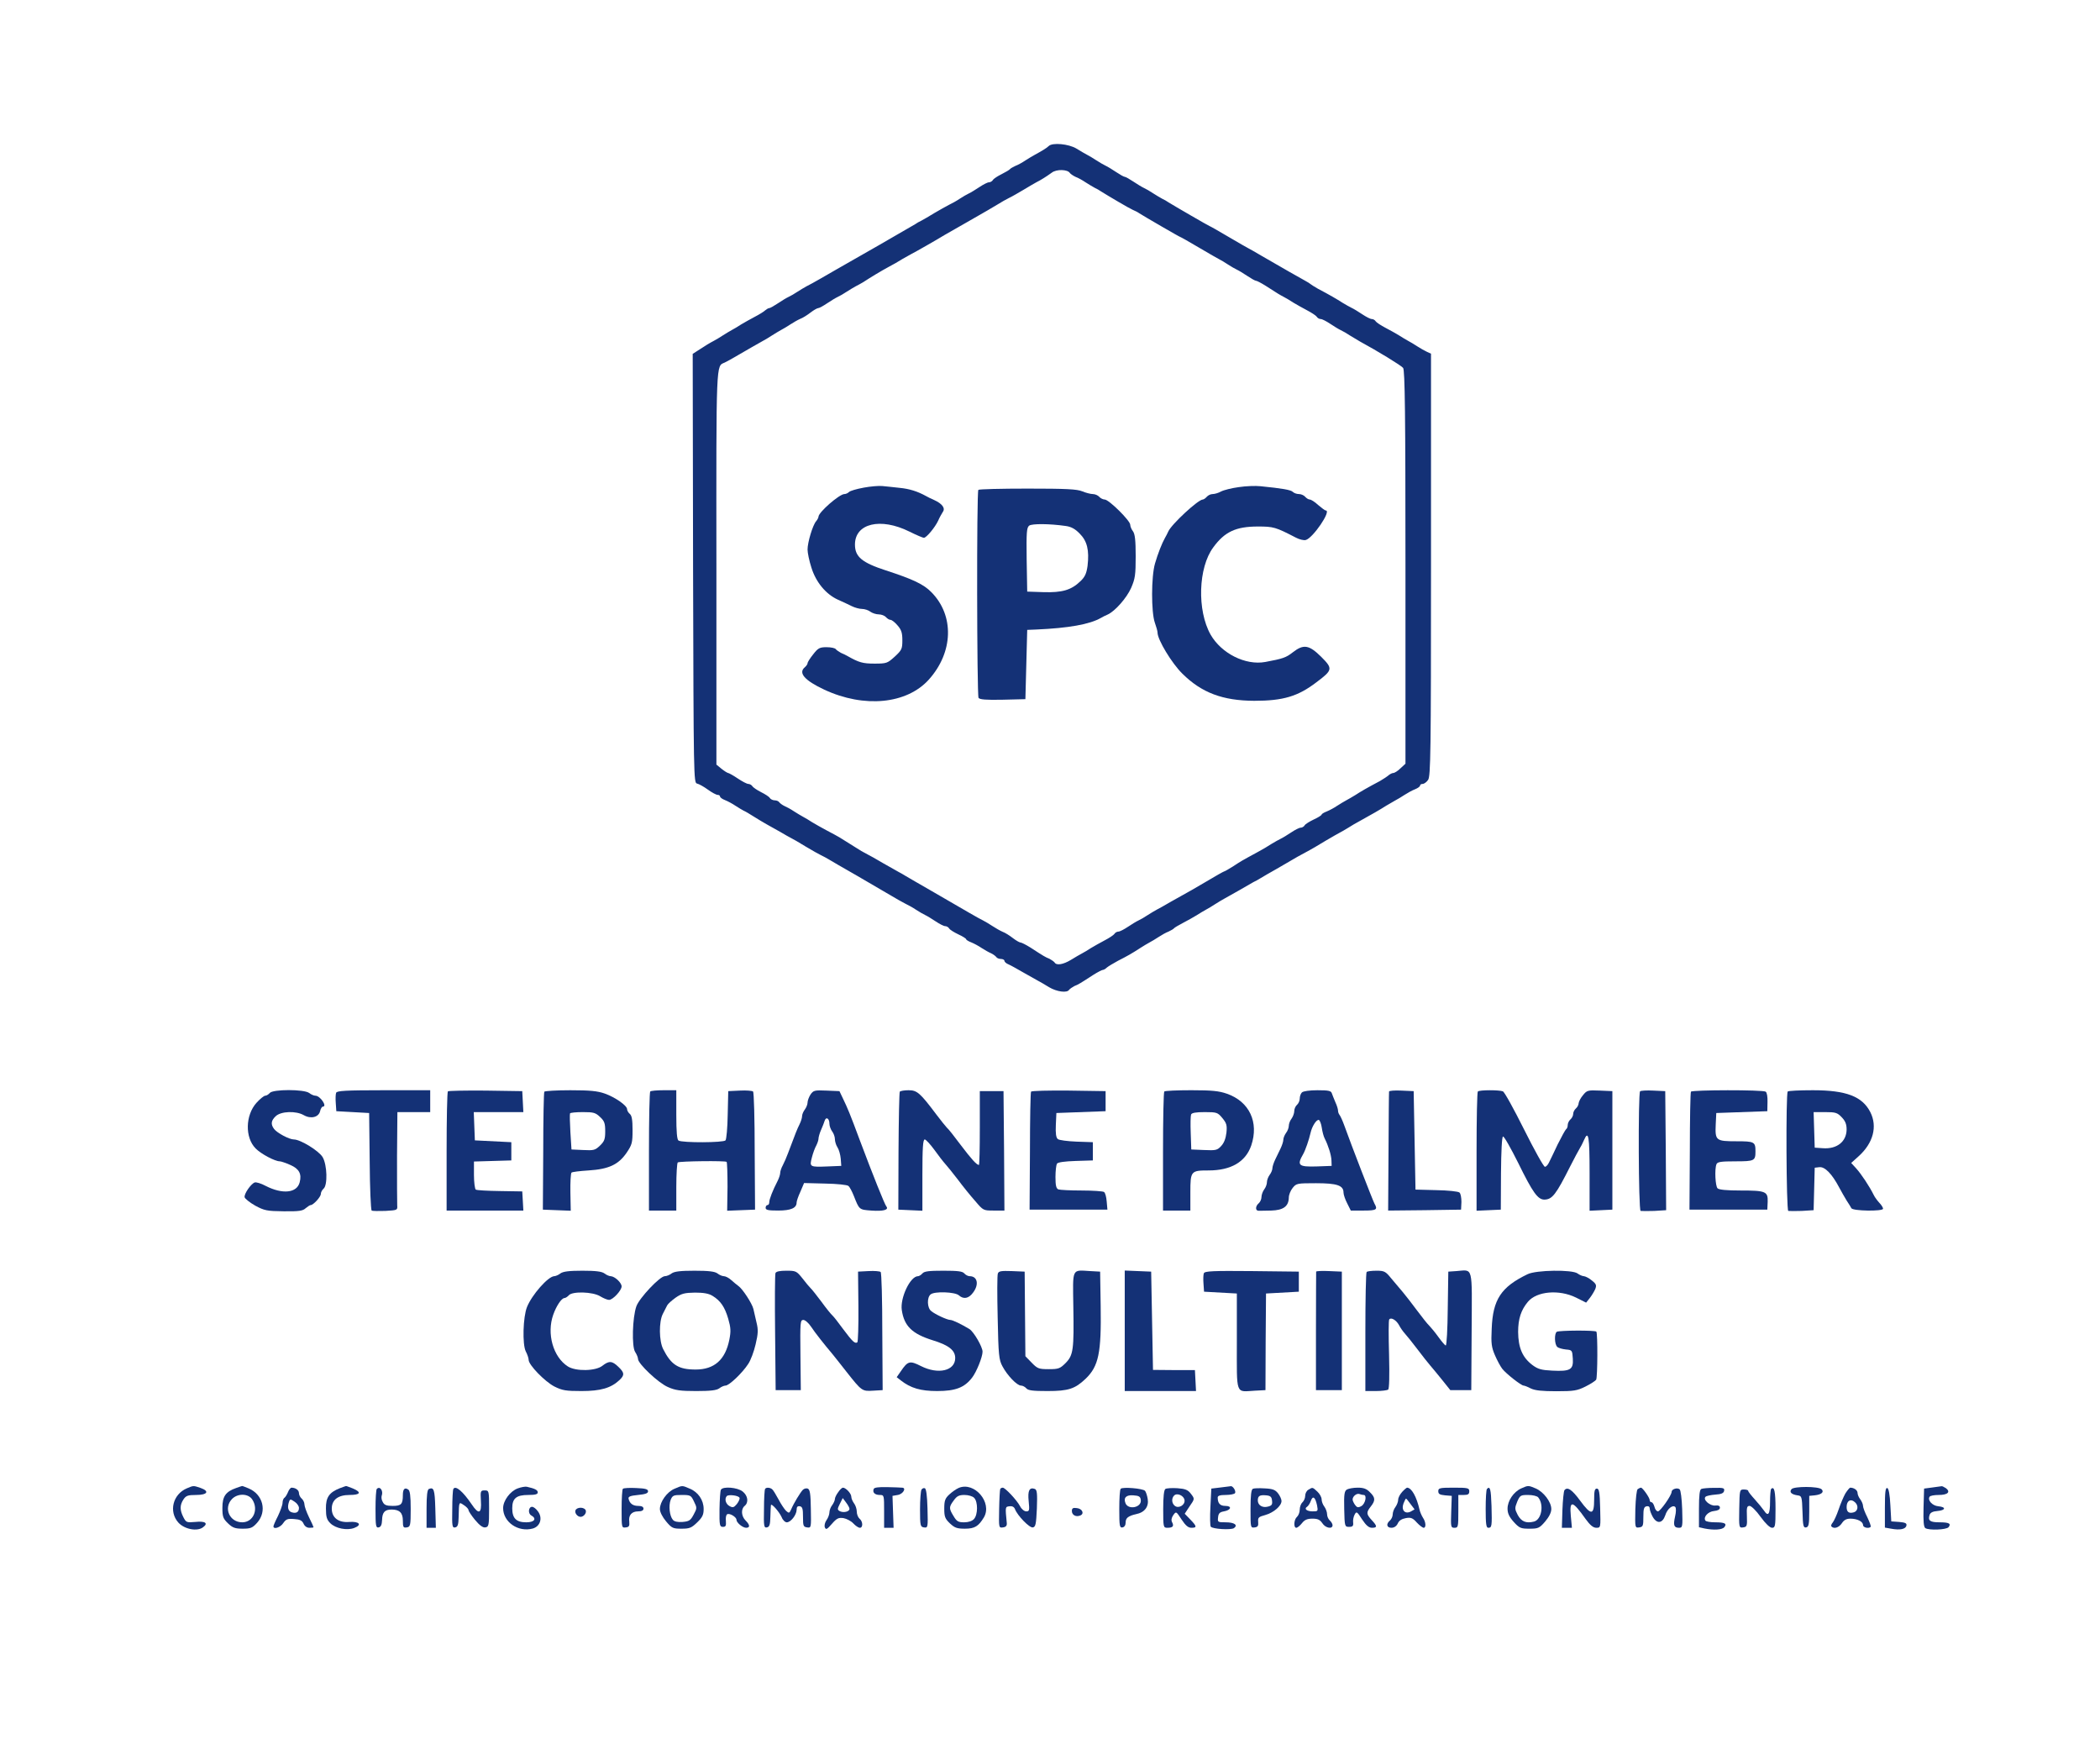 <?xml version="1.0" standalone="no"?>
<!DOCTYPE svg PUBLIC "-//W3C//DTD SVG 20010904//EN"
 "http://www.w3.org/TR/2001/REC-SVG-20010904/DTD/svg10.dtd">
<svg version="1.0" xmlns="http://www.w3.org/2000/svg"
 width="1152pt" height="954pt" viewBox="0 0 1152 954"
 preserveAspectRatio="xMidYMid meet">
<g transform="translate(0,954) scale(0.1,-0.1)"
fill="#143176" stroke="none">
<path d="M5753 8739 c-11 -11 -36 -26 -78 -49 -11 -6 -33 -19 -50 -30 -16 -11
-41 -25 -55 -30 -13 -6 -27 -14 -30 -18 -3 -4 -23 -16 -45 -27 -22 -11 -44
-25 -48 -32 -4 -7 -14 -13 -22 -13 -8 0 -31 -12 -52 -26 -21 -14 -47 -30 -58
-35 -11 -5 -33 -18 -50 -29 -16 -11 -43 -26 -60 -34 -16 -8 -52 -29 -80 -45
-27 -17 -59 -35 -70 -41 -11 -5 -27 -14 -35 -20 -14 -9 -374 -216 -430 -247
-14 -8 -52 -30 -85 -49 -33 -19 -69 -39 -80 -44 -11 -6 -33 -19 -50 -30 -16
-11 -39 -24 -50 -29 -11 -5 -37 -21 -58 -35 -21 -14 -42 -26 -47 -26 -5 0 -15
-6 -22 -12 -7 -7 -33 -23 -58 -36 -25 -13 -58 -32 -75 -42 -16 -11 -39 -24
-50 -30 -11 -6 -33 -19 -50 -30 -16 -11 -39 -24 -50 -30 -21 -11 -43 -24 -87
-53 l-28 -18 2 -1177 c3 -1147 3 -1177 22 -1180 10 -2 37 -17 59 -33 22 -16
46 -29 54 -29 7 0 13 -4 13 -9 0 -5 12 -14 28 -20 15 -6 41 -20 57 -31 17 -11
37 -23 45 -27 8 -3 33 -18 55 -32 22 -14 54 -33 70 -42 17 -9 50 -28 75 -42
25 -15 52 -30 60 -34 8 -4 44 -24 79 -46 35 -21 74 -43 85 -48 12 -6 30 -15
41 -22 11 -7 82 -48 159 -92 76 -44 159 -93 185 -108 25 -15 60 -35 76 -43 17
-8 44 -23 60 -34 17 -11 39 -24 50 -29 11 -5 37 -21 58 -35 21 -14 44 -26 52
-26 8 0 18 -6 22 -13 4 -7 27 -21 50 -32 24 -11 43 -23 43 -27 0 -3 12 -11 28
-17 15 -6 41 -20 57 -31 17 -11 40 -24 52 -29 11 -5 24 -15 28 -20 3 -6 15
-11 26 -11 10 0 19 -5 19 -10 0 -6 10 -15 23 -20 12 -5 49 -26 82 -45 33 -19
69 -39 80 -45 11 -6 38 -21 60 -35 42 -25 99 -33 110 -14 4 5 17 14 28 20 23
9 31 14 105 62 24 15 47 27 52 27 5 0 15 6 22 13 7 6 35 23 61 37 53 27 76 40
122 70 17 11 39 24 50 30 11 6 34 19 50 30 17 11 41 25 55 30 13 6 27 14 30
18 3 4 25 17 50 30 25 13 59 32 75 42 17 11 39 24 50 30 11 6 34 19 50 30 17
11 39 24 50 30 11 6 47 26 80 45 33 19 69 40 80 46 11 5 29 15 40 22 11 7 51
30 90 52 38 22 77 45 86 50 9 6 40 23 68 38 29 15 80 45 114 66 34 20 69 40
77 44 8 4 29 16 45 26 17 11 46 28 65 38 62 34 114 64 145 84 17 10 39 23 50
29 11 6 34 19 50 30 17 11 42 25 58 31 15 6 27 15 27 20 0 5 6 9 14 9 8 0 22
10 30 22 14 20 16 149 16 1180 l0 1158 -22 10 c-13 6 -36 19 -53 30 -16 11
-39 24 -50 30 -11 6 -33 19 -50 30 -16 10 -50 29 -75 42 -25 13 -49 29 -53 35
-4 7 -14 13 -22 13 -8 0 -31 12 -52 26 -21 14 -47 30 -58 35 -11 5 -33 18 -50
28 -31 20 -72 44 -135 77 -19 11 -37 22 -40 25 -3 3 -17 12 -32 20 -26 14
-126 71 -238 136 -30 18 -62 36 -70 40 -8 4 -59 33 -113 65 -54 32 -100 58
-102 58 -3 0 -198 113 -225 130 -8 6 -24 15 -35 20 -11 6 -33 19 -50 30 -16
11 -39 24 -50 29 -11 5 -37 21 -58 35 -21 14 -42 26 -47 26 -5 0 -26 12 -47
26 -21 14 -47 30 -58 35 -11 5 -33 18 -50 29 -16 11 -39 24 -50 30 -11 6 -38
21 -60 35 -43 26 -132 34 -152 14z m116 -148 c4 -5 18 -15 31 -21 14 -5 39
-19 55 -30 17 -11 39 -24 50 -30 11 -5 27 -14 35 -20 40 -25 155 -93 174 -101
12 -5 28 -13 36 -19 25 -16 221 -130 225 -130 2 0 48 -26 102 -58 54 -32 105
-61 113 -65 8 -4 29 -16 45 -27 17 -11 39 -24 50 -29 11 -5 37 -21 58 -35 21
-14 42 -26 47 -26 5 0 28 -12 52 -27 69 -45 82 -52 103 -63 11 -6 34 -19 50
-30 17 -10 50 -29 75 -42 25 -13 49 -29 53 -35 4 -7 14 -13 22 -13 8 0 31 -12
52 -26 21 -14 47 -30 58 -35 11 -5 34 -18 50 -29 17 -10 41 -25 55 -33 96 -52
227 -132 237 -145 10 -12 13 -258 13 -1093 l0 -1078 -27 -25 c-15 -15 -33 -26
-40 -26 -6 0 -18 -6 -25 -12 -8 -7 -29 -21 -48 -32 -70 -37 -106 -58 -135 -77
-16 -10 -39 -23 -50 -29 -11 -6 -33 -19 -50 -30 -16 -11 -42 -25 -57 -31 -16
-6 -28 -14 -28 -17 0 -4 -19 -16 -43 -27 -23 -11 -46 -25 -50 -32 -4 -7 -14
-13 -22 -13 -8 0 -31 -12 -52 -26 -21 -14 -47 -30 -58 -35 -11 -5 -33 -18 -50
-28 -16 -11 -52 -32 -80 -47 -83 -45 -88 -48 -132 -77 -24 -15 -45 -27 -48
-27 -2 0 -49 -26 -102 -58 -54 -32 -105 -61 -113 -65 -8 -4 -42 -23 -75 -42
-33 -19 -69 -40 -80 -45 -11 -6 -33 -19 -50 -30 -16 -11 -39 -24 -50 -29 -11
-5 -37 -21 -58 -35 -21 -14 -44 -26 -52 -26 -8 0 -18 -6 -22 -13 -4 -6 -28
-22 -53 -35 -25 -13 -58 -32 -75 -42 -16 -11 -39 -24 -50 -30 -11 -6 -38 -21
-60 -35 -43 -26 -80 -32 -90 -14 -4 5 -17 14 -28 20 -23 9 -31 14 -105 62 -24
15 -48 27 -53 27 -6 0 -25 11 -42 24 -18 14 -43 30 -57 35 -14 6 -38 20 -55
31 -16 11 -39 24 -50 30 -11 5 -45 24 -76 42 -31 18 -119 69 -195 113 -76 44
-148 85 -159 92 -11 7 -27 16 -35 20 -8 4 -46 26 -85 48 -38 23 -77 44 -85 48
-8 4 -24 13 -35 19 -20 13 -84 53 -120 75 -11 6 -42 24 -70 38 -27 14 -63 35
-80 45 -16 11 -39 24 -50 30 -11 6 -33 19 -50 30 -16 11 -40 24 -52 29 -11 5
-24 15 -28 20 -3 6 -15 11 -25 11 -10 0 -23 6 -27 13 -4 7 -26 21 -48 32 -22
11 -44 26 -48 33 -4 6 -14 12 -22 12 -8 0 -34 14 -58 30 -25 17 -49 30 -53 30
-5 1 -21 11 -36 23 l-28 23 0 1083 c-1 1145 -2 1101 45 1122 19 9 52 28 150
85 22 13 49 28 60 34 11 6 34 19 50 30 17 11 39 24 50 30 11 6 34 19 50 30 17
11 41 25 55 31 14 5 39 21 57 35 17 13 36 24 42 24 6 0 27 12 48 26 21 14 47
30 58 35 11 5 34 18 50 29 17 11 39 24 50 30 11 5 29 16 40 22 41 27 101 63
140 84 22 11 56 31 75 43 19 11 42 24 50 28 15 7 150 84 180 103 8 5 71 41
140 80 69 39 139 80 155 90 17 11 44 26 60 34 17 8 53 29 80 45 28 17 59 35
70 41 26 13 53 30 85 53 26 20 87 18 99 -2z"/>
<path d="M4737 6865 c-38 -7 -73 -17 -80 -24 -6 -6 -17 -11 -25 -11 -27 0
-141 -99 -142 -124 0 -5 -6 -17 -13 -25 -19 -22 -47 -116 -47 -155 0 -18 9
-62 21 -99 25 -81 80 -147 147 -177 26 -11 60 -28 75 -35 16 -8 41 -15 55 -15
15 0 36 -7 46 -15 11 -8 32 -15 47 -15 14 0 32 -7 39 -15 7 -8 18 -15 25 -15
7 0 25 -14 39 -31 21 -24 26 -41 26 -81 0 -47 -3 -54 -42 -90 -40 -36 -44 -38
-111 -38 -64 0 -85 6 -147 41 -8 5 -25 13 -37 18 -11 6 -24 15 -28 20 -3 6
-26 11 -50 11 -38 0 -47 -4 -74 -39 -17 -21 -31 -43 -31 -49 0 -5 -7 -15 -15
-22 -37 -31 -2 -72 107 -123 219 -102 452 -79 573 55 135 150 141 352 14 480
-42 43 -101 71 -249 119 -132 43 -170 75 -170 142 0 116 140 150 299 71 38
-19 74 -34 79 -34 14 0 62 58 79 95 7 17 19 37 25 47 15 20 -3 45 -47 65 -16
7 -37 17 -45 22 -47 26 -92 40 -145 45 -33 4 -76 8 -95 10 -19 2 -66 -2 -103
-9z"/>
<path d="M6795 6868 c-38 -5 -82 -16 -97 -24 -14 -8 -35 -14 -46 -14 -11 0
-25 -7 -32 -15 -7 -8 -17 -15 -22 -15 -25 0 -171 -135 -189 -175 -5 -11 -13
-27 -18 -35 -17 -30 -39 -86 -55 -141 -21 -72 -21 -267 -1 -324 8 -22 15 -47
15 -55 0 -39 78 -168 136 -225 106 -105 221 -148 394 -149 159 0 240 24 342
102 89 67 91 74 25 140 -66 65 -96 70 -155 24 -37 -29 -54 -35 -151 -53 -109
-20 -241 47 -300 150 -75 133 -68 368 15 479 62 85 124 114 244 114 86 0 97
-3 209 -61 19 -10 43 -16 54 -13 39 10 142 161 110 162 -5 0 -23 14 -42 30
-18 17 -39 30 -46 30 -7 0 -18 7 -25 15 -7 8 -22 15 -34 15 -12 0 -27 5 -34
12 -11 11 -57 19 -177 31 -27 3 -81 1 -120 -5z"/>
<path d="M5367 6853 c-10 -9 -8 -1126 1 -1141 7 -9 40 -12 133 -10 l124 3 5
190 5 190 50 2 c177 8 292 28 355 64 8 5 24 13 36 18 40 18 104 90 129 146 22
51 25 71 25 174 0 88 -4 122 -15 137 -8 10 -15 27 -15 36 0 22 -117 138 -140
138 -9 0 -23 7 -30 15 -7 8 -23 15 -35 15 -12 0 -39 7 -58 15 -29 12 -88 15
-300 15 -145 0 -267 -3 -270 -7z m479 -198 c30 -4 52 -16 77 -42 41 -41 53
-91 43 -177 -6 -42 -14 -60 -39 -84 -51 -49 -100 -63 -203 -60 l-89 3 -3 175
c-2 152 0 176 14 187 16 11 109 11 200 -2z"/>
<path d="M1480 3545 c-7 -8 -18 -15 -25 -15 -7 0 -29 -18 -48 -39 -61 -68 -64
-190 -5 -250 29 -30 106 -71 133 -71 7 0 33 -9 58 -20 48 -21 63 -49 51 -95
-15 -59 -94 -67 -186 -20 -26 14 -53 22 -61 19 -21 -8 -59 -63 -55 -81 2 -8
28 -29 58 -46 50 -27 64 -30 156 -31 84 -1 105 2 121 17 11 9 23 17 27 17 15
0 56 45 56 61 0 9 7 22 15 29 23 19 20 130 -5 173 -21 35 -122 97 -158 97 -25
0 -91 35 -108 57 -20 26 -17 47 9 71 29 27 111 30 154 5 39 -22 81 -11 89 22
3 14 10 25 15 25 26 0 -14 60 -41 60 -8 0 -24 7 -34 15 -28 21 -199 21 -216 0z"/>
<path d="M1844 3546 c-3 -7 -4 -33 -2 -57 l3 -44 90 -5 90 -5 3 -265 c1 -145
6 -266 11 -270 5 -3 39 -3 75 -2 66 4 67 4 65 30 -1 15 -1 136 -1 270 l2 242
90 0 90 0 0 60 0 60 -255 0 c-209 0 -257 -3 -261 -14z"/>
<path d="M2457 3554 c-4 -4 -7 -153 -7 -331 l0 -323 211 0 210 0 -3 53 -3 52
-122 2 c-67 1 -127 4 -133 8 -5 3 -10 40 -10 80 l0 74 103 3 102 3 0 50 0 50
-100 5 -100 5 -3 78 -3 77 136 0 136 0 -3 58 -3 57 -201 3 c-110 1 -203 -1
-207 -4z"/>
<path d="M2986 3552 c-3 -5 -6 -152 -6 -328 l-2 -319 77 -3 76 -3 -2 101 c-1
55 2 104 6 108 3 4 46 9 93 12 112 7 165 32 210 98 29 43 32 54 32 123 0 56
-4 80 -15 89 -8 7 -15 18 -15 26 0 20 -66 66 -123 86 -40 14 -82 18 -189 18
-75 0 -139 -4 -142 -8z m306 -139 c24 -22 28 -35 28 -78 0 -43 -4 -55 -29 -79
-26 -25 -34 -27 -92 -24 l-64 3 -6 95 c-3 52 -4 98 -2 103 2 4 34 7 71 7 58 0
69 -3 94 -27z"/>
<path d="M3567 3553 c-4 -3 -7 -152 -7 -330 l0 -323 75 0 75 0 0 129 c0 72 4
132 8 135 12 7 261 10 268 3 3 -3 5 -65 5 -137 l-2 -131 76 3 77 3 -2 320 c0
176 -4 323 -9 328 -4 4 -37 7 -72 5 l-64 -3 -3 -129 c-1 -71 -7 -135 -12 -141
-10 -13 -237 -14 -258 -1 -8 5 -12 46 -12 142 l0 134 -68 0 c-38 0 -72 -3 -75
-7z"/>
<path d="M4446 3536 c-9 -14 -16 -34 -16 -44 0 -10 -7 -27 -15 -38 -8 -10 -15
-27 -15 -36 0 -9 -6 -29 -14 -45 -13 -26 -21 -46 -63 -158 -8 -22 -21 -52 -29
-67 -8 -14 -14 -33 -14 -41 0 -9 -6 -28 -14 -44 -27 -52 -46 -101 -46 -117 0
-9 -4 -16 -10 -16 -5 0 -10 -7 -10 -15 0 -12 14 -15 69 -15 70 0 101 14 101
44 0 8 9 34 21 60 l20 47 116 -3 c64 -1 121 -7 127 -13 7 -5 20 -30 30 -55 30
-76 29 -75 95 -80 67 -5 99 4 83 23 -9 11 -73 170 -145 362 -55 148 -67 176
-93 230 l-19 40 -71 3 c-66 3 -72 1 -88 -22z m104 -160 c0 -12 7 -31 15 -42 8
-10 15 -29 15 -42 0 -12 6 -33 14 -45 8 -12 16 -40 18 -62 l3 -40 -74 -3
c-100 -4 -101 -3 -87 50 6 24 17 53 24 65 6 12 12 29 12 37 0 8 6 30 14 48 8
18 17 41 20 51 8 24 26 12 26 -17z"/>
<path d="M4936 3552 c-3 -5 -6 -152 -7 -328 l-1 -319 66 -3 66 -3 0 196 c0
149 3 195 13 195 6 0 30 -26 52 -56 22 -31 50 -67 61 -79 12 -13 43 -52 70
-87 26 -35 68 -87 93 -115 45 -53 45 -53 103 -53 l58 0 -2 328 -3 327 -65 0
-65 0 0 -202 c0 -112 -2 -203 -5 -203 -13 1 -41 32 -100 110 -35 47 -69 90
-76 95 -6 6 -31 37 -56 70 -91 121 -107 135 -154 135 -24 0 -45 -4 -48 -8z"/>
<path d="M5656 3552 c-3 -5 -6 -152 -6 -328 l-2 -319 214 0 213 0 -4 45 c-2
25 -8 48 -15 52 -6 4 -61 8 -123 8 -61 0 -118 3 -127 6 -12 5 -16 21 -16 68 0
33 4 66 8 73 5 8 42 13 102 15 l95 3 0 50 0 50 -89 3 c-50 2 -96 8 -103 14
-10 8 -13 31 -11 77 l3 66 135 5 135 5 0 55 0 55 -202 3 c-111 1 -204 -1 -207
-6z"/>
<path d="M6387 3553 c-4 -3 -7 -152 -7 -330 l0 -323 75 0 75 0 0 100 c0 117 3
120 100 120 123 0 203 47 234 137 43 127 -10 241 -134 284 -43 15 -82 19 -195
19 -78 0 -145 -3 -148 -7z m318 -145 c23 -28 27 -39 23 -80 -4 -33 -13 -57
-29 -74 -21 -23 -29 -25 -94 -22 l-70 3 -3 89 c-2 49 -1 95 2 103 4 9 26 13
75 13 66 0 71 -2 96 -32z"/>
<path d="M7142 3548 c-7 -7 -12 -22 -12 -34 0 -12 -7 -27 -15 -34 -8 -7 -15
-22 -15 -34 0 -12 -7 -31 -15 -42 -8 -10 -15 -28 -15 -39 0 -11 -7 -29 -15
-39 -8 -11 -15 -28 -15 -37 0 -10 -7 -31 -15 -48 -8 -17 -22 -45 -30 -62 -8
-17 -15 -38 -15 -47 0 -9 -7 -26 -15 -36 -8 -11 -15 -29 -15 -40 0 -12 -7 -30
-15 -40 -8 -11 -15 -30 -15 -42 0 -12 -7 -27 -15 -34 -18 -15 -20 -40 -2 -41
6 0 39 0 71 1 66 2 95 23 96 71 0 15 9 38 21 53 20 25 24 26 128 26 115 0 151
-12 151 -51 0 -11 9 -38 20 -59 l20 -40 70 0 c71 0 79 5 60 38 -9 16 -126 318
-165 427 -10 28 -22 54 -27 60 -4 5 -8 15 -8 23 0 8 -6 28 -14 45 -8 18 -16
40 -20 50 -4 14 -18 17 -79 17 -43 0 -78 -5 -85 -12z m109 -194 c3 -21 10 -48
16 -59 19 -37 36 -90 37 -120 l1 -30 -83 -3 c-99 -3 -109 6 -73 68 12 21 32
79 40 115 8 37 33 76 46 72 5 -2 13 -21 16 -43z"/>
<path d="M7620 3553 c-1 -4 -2 -153 -3 -331 l-2 -322 200 2 200 3 2 42 c0 23
-4 47 -11 52 -7 6 -64 12 -127 13 l-114 3 -5 270 -5 270 -67 3 c-38 2 -68 -1
-68 -5z"/>
<path d="M8107 3553 c-4 -3 -7 -152 -7 -330 l0 -324 66 3 67 3 1 199 c1 123 5
200 11 202 6 2 43 -64 84 -146 79 -161 107 -200 143 -200 43 1 63 26 143 185
26 51 37 71 55 103 6 9 14 27 20 40 24 55 30 18 30 -183 l0 -206 63 3 62 3 0
325 0 325 -69 3 c-66 3 -71 1 -92 -25 -13 -15 -23 -35 -24 -44 0 -9 -7 -22
-15 -29 -8 -7 -15 -20 -15 -30 0 -10 -7 -23 -15 -30 -8 -7 -15 -21 -15 -31 0
-10 -4 -20 -9 -23 -4 -3 -25 -41 -46 -83 -20 -43 -42 -88 -48 -100 -6 -13 -16
-23 -22 -23 -7 0 -58 92 -114 204 -56 112 -108 207 -117 210 -21 8 -129 8
-137 -1z"/>
<path d="M8997 3554 c-11 -12 -9 -652 3 -656 5 -1 39 -1 75 0 l65 4 -2 326 -3
327 -65 3 c-36 2 -69 0 -73 -4z"/>
<path d="M9276 3552 c-3 -5 -6 -152 -6 -328 l-2 -319 214 0 213 0 2 43 c2 57
-11 62 -149 62 -75 0 -118 4 -126 12 -12 12 -17 104 -6 132 5 13 24 16 104 16
105 0 110 3 110 55 0 52 -6 55 -105 55 -112 0 -117 4 -113 92 l3 63 140 5 140
5 1 50 c1 28 -3 53 -10 57 -16 11 -404 10 -410 0z"/>
<path d="M9807 3553 c-11 -11 -8 -651 3 -655 5 -1 39 -1 74 0 l65 4 3 116 3
117 26 3 c30 3 69 -37 108 -111 12 -23 31 -55 41 -72 11 -16 23 -36 26 -42 8
-16 174 -18 174 -3 0 6 -9 21 -21 33 -11 12 -25 31 -30 42 -22 45 -68 115 -98
148 l-26 28 41 37 c80 72 104 163 64 242 -44 86 -132 120 -315 120 -73 0 -135
-3 -138 -7z m296 -141 c20 -21 27 -38 27 -68 -1 -66 -53 -108 -131 -102 l-44
3 -3 98 -3 97 64 0 c56 0 66 -3 90 -28z"/>
<path d="M3074 2555 c-10 -8 -26 -15 -34 -15 -34 -2 -122 -102 -149 -169 -22
-55 -26 -204 -7 -243 9 -17 16 -38 16 -47 0 -28 89 -119 141 -146 44 -22 64
-25 149 -25 104 0 161 16 208 60 29 27 28 41 -6 73 -34 33 -51 34 -87 6 -37
-30 -146 -32 -190 -4 -81 52 -117 180 -80 284 17 48 45 90 61 91 6 0 17 7 24
15 19 23 131 20 172 -5 18 -11 40 -20 49 -20 21 0 69 52 69 74 0 20 -37 55
-60 56 -8 0 -24 7 -34 15 -15 11 -48 15 -121 15 -73 0 -106 -4 -121 -15z"/>
<path d="M3684 2555 c-10 -8 -27 -15 -37 -15 -27 0 -140 -120 -156 -165 -22
-62 -26 -221 -7 -250 9 -14 16 -31 16 -39 0 -26 112 -132 164 -154 40 -18 68
-22 155 -22 79 0 112 4 127 15 10 8 26 15 34 15 20 0 93 70 124 118 14 20 32
69 41 108 14 59 15 80 5 120 -6 27 -14 60 -17 74 -7 30 -59 110 -82 126 -9 7
-27 21 -40 33 -13 12 -31 21 -40 21 -9 0 -25 7 -35 15 -15 11 -48 15 -126 15
-78 0 -111 -4 -126 -15z m225 -123 c44 -27 67 -61 86 -126 14 -49 15 -68 6
-114 -22 -111 -83 -164 -185 -164 -94 0 -134 25 -178 112 -23 45 -24 150 -2
193 9 18 20 39 24 47 4 8 25 27 46 42 33 23 50 27 106 28 48 0 76 -5 97 -18z"/>
<path d="M4254 2557 c-3 -8 -4 -155 -2 -328 l3 -314 69 0 69 0 -2 193 c-2 180
-1 192 16 192 10 0 29 -17 43 -38 21 -32 70 -94 118 -151 7 -9 42 -52 76 -96
83 -105 85 -107 146 -103 l52 3 -2 320 c0 176 -4 323 -9 328 -4 4 -34 7 -66 5
l-58 -3 2 -191 c1 -106 -2 -194 -6 -197 -13 -8 -25 2 -78 73 -26 36 -53 70
-59 75 -7 6 -34 39 -60 75 -27 36 -54 70 -60 75 -6 6 -26 29 -44 53 -32 40
-36 42 -88 42 -36 0 -56 -4 -60 -13z"/>
<path d="M5060 2555 c-7 -8 -18 -15 -24 -15 -43 0 -99 -120 -89 -186 13 -88
57 -130 168 -165 89 -27 125 -55 125 -98 0 -70 -93 -92 -188 -44 -61 31 -72
28 -110 -28 l-23 -33 23 -18 c54 -42 108 -58 199 -58 101 0 150 19 192 74 24
31 57 113 57 142 0 26 -48 109 -72 124 -43 26 -92 50 -105 50 -17 0 -84 31
-105 49 -22 17 -24 74 -3 91 21 18 134 14 155 -5 26 -23 54 -18 78 15 34 45
24 90 -19 90 -9 0 -22 7 -29 15 -10 12 -36 15 -115 15 -79 0 -105 -3 -115 -15z"/>
<path d="M5474 2555 c-4 -9 -4 -118 -1 -243 4 -205 7 -231 26 -266 27 -51 80
-106 102 -106 9 0 22 -7 29 -15 10 -12 36 -15 117 -15 114 0 150 12 208 67 72
69 87 142 83 398 l-3 190 -54 3 c-103 6 -96 20 -93 -195 4 -236 0 -267 -43
-310 -30 -30 -39 -33 -92 -33 -55 0 -62 3 -94 36 l-34 35 -2 232 -2 232 -71 3
c-57 2 -71 0 -76 -13z"/>
<path d="M6170 2240 l0 -330 195 0 196 0 -3 58 -3 57 -115 0 -115 1 -5 269 -5
270 -72 3 -73 3 0 -331z"/>
<path d="M6604 2556 c-3 -7 -4 -33 -2 -57 l3 -44 90 -5 90 -5 0 -263 c0 -301
-9 -276 99 -270 l58 3 1 265 2 265 90 5 90 5 0 55 0 55 -258 3 c-213 2 -258 0
-263 -12z"/>
<path d="M7220 2565 c0 -3 -1 -150 -1 -327 l0 -323 71 0 71 0 0 325 0 325 -70
3 c-39 2 -71 0 -71 -3z"/>
<path d="M7497 2563 c-4 -3 -7 -152 -7 -330 l0 -323 58 0 c31 0 62 4 67 8 6 4
8 74 5 192 -3 102 -3 189 1 193 10 13 39 -4 54 -32 7 -14 22 -35 32 -46 10
-11 41 -49 68 -85 27 -36 59 -76 71 -90 12 -14 42 -50 66 -80 l44 -55 58 0 57
0 2 323 c2 366 10 337 -84 330 l-44 -3 -3 -202 c-1 -112 -6 -203 -11 -203 -4
0 -22 21 -40 46 -18 25 -41 53 -50 62 -10 9 -39 46 -66 82 -27 36 -62 82 -79
102 -17 20 -46 55 -65 77 -30 37 -37 41 -80 41 -26 0 -51 -3 -54 -7z"/>
<path d="M8380 2551 c-145 -70 -191 -138 -197 -300 -4 -80 -1 -101 18 -145 12
-28 30 -61 40 -74 21 -27 104 -92 117 -92 5 0 23 -7 40 -16 23 -11 62 -15 140
-15 96 0 114 3 160 26 28 14 54 31 58 37 8 12 9 256 1 264 -7 8 -204 7 -217
-1 -14 -9 -13 -70 3 -83 6 -6 28 -12 47 -14 34 -3 35 -4 38 -50 4 -61 -14 -71
-113 -66 -60 3 -78 8 -109 31 -55 42 -77 95 -78 181 0 72 16 121 54 166 49 58
171 68 263 23 l56 -28 20 25 c11 14 24 36 30 49 8 21 6 28 -18 47 -15 13 -35
23 -44 24 -8 0 -24 7 -35 15 -29 22 -227 19 -274 -4z"/>
<path d="M1024 1376 c-76 -33 -99 -127 -46 -187 33 -37 104 -51 136 -26 30 22
12 35 -43 29 -47 -4 -50 -3 -65 26 -20 39 -20 66 0 97 14 21 24 25 70 25 63 0
75 21 23 39 -39 13 -37 13 -75 -3z"/>
<path d="M1295 1378 c-57 -20 -75 -46 -75 -108 0 -50 4 -60 31 -86 25 -24 39
-29 80 -29 44 0 54 4 80 33 55 62 32 155 -47 188 -19 8 -35 14 -36 13 -2 0
-16 -5 -33 -11z m89 -63 c36 -55 5 -125 -55 -125 -69 0 -104 77 -57 127 31 33
90 32 112 -2z"/>
<path d="M1864 1377 c-58 -23 -77 -50 -76 -112 0 -46 5 -61 24 -80 29 -29 92
-41 131 -26 45 17 28 37 -27 33 -59 -5 -96 23 -96 73 0 49 35 75 98 75 60 0
67 15 17 36 -19 7 -36 14 -37 13 -2 0 -17 -6 -34 -12z"/>
<path d="M2840 1376 c-41 -15 -80 -67 -80 -108 0 -77 83 -134 163 -112 41 12
55 58 28 94 -10 14 -24 25 -32 25 -20 0 -24 -36 -5 -47 32 -18 18 -38 -27 -38
-55 0 -77 22 -77 77 0 54 22 73 88 73 39 0 52 4 52 14 0 13 -15 21 -60 31 -8
2 -31 -2 -50 -9z"/>
<path d="M3700 1374 c-41 -17 -80 -72 -80 -111 0 -17 14 -44 34 -68 31 -37 38
-40 84 -40 44 0 55 4 86 34 29 28 36 42 36 74 0 49 -30 93 -77 112 -42 18 -39
18 -83 -1z m107 -70 c17 -34 17 -37 -2 -72 -17 -32 -25 -37 -61 -40 -27 -2
-45 2 -53 12 -18 21 -24 77 -12 109 10 24 15 27 61 27 48 0 51 -2 67 -36z"/>
<path d="M4793 1373 c-8 -19 6 -33 33 -33 24 0 24 -1 24 -90 l0 -90 26 0 26 0
-3 87 -3 88 29 5 c30 5 49 40 23 40 -7 1 -44 2 -82 3 -46 1 -70 -2 -73 -10z"/>
<path d="M5260 1379 c-14 -6 -37 -22 -52 -36 -24 -22 -28 -35 -28 -78 0 -44 4
-55 31 -81 26 -24 38 -29 82 -29 54 0 75 13 105 63 46 81 -52 196 -138 161z
m84 -55 c21 -21 21 -92 -1 -116 -10 -11 -30 -18 -54 -18 -32 0 -41 5 -58 34
-26 42 -26 50 1 86 17 24 29 30 59 30 21 0 45 -7 53 -16z"/>
<path d="M6695 1381 l-50 -6 -5 -100 c-3 -55 -2 -104 2 -109 10 -13 110 -19
127 -8 24 17 2 32 -45 32 -44 0 -45 1 -42 27 2 22 9 29 32 33 40 7 46 30 8 30
-29 0 -42 14 -42 46 0 10 13 14 44 14 25 0 48 5 51 10 7 11 -12 41 -24 38 -3
0 -28 -4 -56 -7z"/>
<path d="M8345 1376 c-42 -19 -75 -68 -75 -111 0 -26 9 -45 34 -73 31 -34 39
-37 86 -37 48 0 55 3 86 39 22 26 34 50 34 69 0 39 -43 95 -86 113 -40 17 -41
17 -79 0z m93 -49 c33 -40 19 -122 -23 -133 -43 -11 -69 0 -89 36 -17 33 -17
38 -3 73 15 35 19 37 60 37 25 0 49 -6 55 -13z"/>
<path d="M9828 1372 c-14 -16 -1 -29 32 -34 24 -3 25 -6 28 -91 2 -77 5 -88
20 -85 14 3 17 16 17 88 l0 85 30 3 c37 4 53 18 38 33 -17 17 -152 17 -165 1z"/>
<path d="M10600 1381 l-45 -6 -3 -104 c-2 -77 1 -107 10 -113 21 -13 114 -9
127 5 16 20 3 27 -50 27 -51 0 -64 9 -54 40 4 13 17 20 43 22 46 4 49 22 5 26
-33 3 -60 33 -48 52 3 6 26 10 50 10 49 0 67 16 40 37 -11 7 -21 12 -24 11 -3
0 -26 -4 -51 -7z"/>
<path d="M1580 1356 c-5 -13 -14 -27 -19 -31 -6 -3 -11 -16 -11 -28 0 -12 -12
-44 -25 -72 -14 -27 -25 -53 -25 -57 0 -19 39 -6 54 18 15 21 23 25 59 22 32
-2 44 -8 52 -25 6 -14 18 -23 32 -23 13 0 23 1 23 3 0 2 -11 27 -25 55 -14 29
-25 60 -25 71 0 10 -7 24 -15 31 -8 7 -15 20 -15 30 0 17 -19 30 -41 30 -5 0
-14 -11 -19 -24z m60 -87 c0 -23 -15 -32 -40 -24 -20 6 -25 29 -14 59 5 14 8
14 30 -1 13 -8 24 -24 24 -34z"/>
<path d="M2067 1373 c-4 -3 -7 -53 -7 -110 0 -93 2 -104 17 -101 12 2 18 14
19 41 1 42 15 57 52 57 44 0 62 -18 62 -61 0 -36 3 -40 21 -37 20 3 22 9 22
102 0 71 -4 101 -14 106 -19 13 -29 2 -29 -30 0 -51 -9 -60 -56 -60 -34 0 -46
5 -54 21 -7 11 -9 27 -6 35 10 27 -10 55 -27 37z"/>
<path d="M2353 1373 c-9 -3 -13 -35 -13 -109 l0 -104 25 0 26 0 -3 107 c-3
103 -8 117 -35 106z"/>
<path d="M2487 1373 c-3 -5 -6 -54 -6 -111 -2 -94 0 -103 16 -100 14 3 18 14
19 58 2 85 1 83 29 64 14 -9 25 -21 25 -27 0 -5 16 -30 36 -54 25 -30 43 -43
56 -41 19 3 21 10 21 103 0 99 -1 100 -24 100 -23 0 -24 -3 -21 -57 5 -71 -12
-77 -50 -20 -49 72 -89 106 -101 85z"/>
<path d="M3417 1374 c-4 -4 -7 -54 -7 -111 0 -103 0 -104 23 -101 18 2 21 8
19 31 -5 36 13 57 49 57 19 0 29 5 29 15 0 10 -10 15 -29 15 -29 0 -47 13 -53
40 -2 11 10 16 52 20 40 4 55 9 55 20 0 12 -15 16 -65 18 -36 2 -69 0 -73 -4z"/>
<path d="M3955 1369 c-4 -5 -7 -54 -8 -107 -1 -90 1 -97 19 -97 15 0 18 6 16
32 -2 17 1 34 7 37 13 8 51 -15 51 -30 0 -16 34 -44 53 -44 23 0 21 16 -3 40
-24 24 -26 63 -5 80 23 19 18 56 -11 79 -29 23 -108 29 -119 10z m102 -45 c2
-6 -5 -21 -15 -34 -16 -19 -22 -21 -40 -11 -21 11 -29 40 -15 55 11 10 66 3
70 -10z"/>
<path d="M4197 1373 c-3 -5 -6 -54 -6 -111 -2 -94 0 -103 16 -100 14 3 18 14
19 58 1 30 2 59 3 64 2 13 45 -35 59 -66 6 -16 19 -28 28 -28 22 0 53 40 54
68 0 17 5 22 18 20 14 -3 17 -14 17 -58 0 -50 2 -55 23 -58 22 -3 22 -2 20
102 -1 83 -5 106 -17 111 -8 3 -20 0 -27 -7 -15 -16 -50 -74 -64 -107 -10 -22
-12 -22 -28 -8 -9 9 -28 37 -42 64 -14 26 -29 51 -35 55 -13 10 -33 10 -38 1z"/>
<path d="M4598 1355 c-10 -13 -18 -30 -18 -37 0 -8 -7 -23 -15 -34 -8 -10 -15
-28 -15 -39 0 -11 -7 -31 -16 -43 -9 -13 -13 -30 -9 -40 6 -14 12 -11 38 19
27 31 37 36 64 32 17 -3 42 -16 54 -29 12 -13 28 -24 36 -24 18 0 17 35 -2 50
-8 7 -15 24 -15 39 0 14 -7 35 -15 45 -8 11 -15 27 -15 36 0 18 -30 50 -46 50
-5 0 -17 -11 -26 -25z m62 -91 c0 -16 -33 -23 -53 -13 -14 8 -14 12 0 40 l16
32 18 -24 c10 -13 19 -29 19 -35z"/>
<path d="M5055 1369 c-4 -6 -8 -55 -8 -108 0 -91 2 -96 22 -99 21 -3 22 -1 19
104 -2 70 -7 109 -15 111 -6 2 -14 -1 -18 -8z"/>
<path d="M5487 1373 c-2 -5 -5 -54 -6 -111 -2 -103 -2 -103 21 -100 16 2 22 9
21 23 -9 92 -9 90 15 93 14 2 25 -3 30 -16 14 -36 80 -104 98 -100 15 3 18 17
22 104 3 81 1 102 -11 107 -30 11 -40 -9 -34 -67 5 -50 4 -56 -13 -56 -11 0
-26 12 -34 28 -18 34 -82 102 -95 102 -5 0 -12 -3 -14 -7z"/>
<path d="M6148 1374 c-5 -4 -8 -54 -8 -111 0 -94 2 -104 18 -101 10 2 17 12
17 27 0 25 14 36 58 46 46 9 70 41 63 83 -3 19 -10 40 -15 45 -13 13 -123 22
-133 11z m110 -61 c6 -42 -69 -57 -84 -18 -12 30 4 46 43 43 31 -2 39 -7 41
-25z"/>
<path d="M6393 1373 c-8 -6 -12 -43 -12 -111 0 -99 1 -102 23 -102 30 0 37 9
26 30 -6 11 -4 24 6 39 16 22 16 22 46 -24 22 -33 36 -45 54 -45 31 0 30 8 -7
46 l-30 31 25 38 c31 45 31 43 7 74 -15 19 -30 25 -72 28 -30 2 -59 0 -66 -4z
m105 -61 c4 -27 -33 -49 -54 -31 -17 14 -18 41 -3 56 16 16 53 0 57 -25z"/>
<path d="M6873 1374 c-9 -4 -13 -36 -13 -111 0 -103 0 -104 23 -101 17 2 21 9
19 30 -2 24 2 28 39 38 46 13 89 50 89 77 0 10 -9 29 -19 42 -15 19 -29 25
-72 27 -30 2 -60 1 -66 -2z m105 -65 c3 -22 -2 -28 -23 -33 -30 -8 -55 8 -55
34 0 25 11 31 45 28 24 -2 31 -8 33 -29z"/>
<path d="M7178 1369 c-10 -5 -18 -20 -18 -33 0 -13 -7 -29 -15 -36 -8 -7 -15
-25 -15 -40 0 -15 -7 -33 -15 -40 -17 -14 -20 -60 -4 -60 6 0 20 11 31 25 15
19 29 25 58 25 29 0 41 -6 54 -25 17 -27 56 -34 56 -11 0 7 -7 19 -15 26 -8 7
-15 22 -15 34 0 12 -7 31 -15 42 -8 10 -15 28 -15 40 0 11 -10 30 -23 42 -27
25 -26 25 -49 11z m47 -86 c6 -32 5 -33 -24 -33 -32 0 -49 14 -31 25 6 4 16
18 21 33 11 30 24 21 34 -25z"/>
<path d="M7389 1370 c-14 -8 -17 -26 -15 -107 2 -96 3 -98 27 -98 19 0 24 5
22 23 -2 13 2 33 8 44 10 19 13 18 41 -26 22 -33 37 -46 54 -46 30 0 30 9 -1
42 -30 33 -31 42 -5 75 26 33 25 49 -5 78 -18 19 -35 25 -67 25 -24 0 -50 -5
-59 -10z m92 -30 c19 0 9 -49 -13 -61 -18 -10 -24 -8 -35 7 -7 10 -13 23 -13
29 0 18 23 36 38 30 8 -3 18 -5 23 -5z"/>
<path d="M7692 1357 c-12 -13 -22 -32 -22 -43 0 -11 -7 -29 -15 -40 -8 -10
-15 -29 -15 -40 0 -12 -7 -27 -15 -34 -23 -19 -18 -40 8 -40 15 0 28 9 35 24
7 16 22 25 44 29 27 5 38 1 60 -24 15 -16 32 -29 38 -29 14 0 12 32 -4 55 -7
11 -16 31 -19 45 -16 70 -43 119 -68 120 -3 0 -15 -10 -27 -23z m46 -67 l22
-29 -21 -12 c-32 -16 -53 8 -40 44 6 15 12 27 14 27 2 0 13 -13 25 -30z"/>
<path d="M7890 1361 c0 -16 8 -20 37 -23 l37 -3 -3 -87 c-3 -84 -2 -88 18 -88
20 0 21 5 21 90 l0 90 30 0 c23 0 30 4 30 20 0 18 -7 20 -85 20 -77 0 -85 -2
-85 -19z"/>
<path d="M8157 1373 c-4 -3 -7 -53 -7 -110 0 -82 3 -103 14 -103 20 0 21 8 18
120 -3 93 -8 111 -25 93z"/>
<path d="M8582 1366 c-4 -6 -9 -55 -11 -108 l-3 -98 28 0 27 0 -6 65 c-8 89 9
85 82 -18 24 -33 41 -47 58 -47 24 0 24 0 21 108 -2 87 -6 107 -18 107 -12 0
-15 -13 -15 -60 0 -87 -16 -89 -77 -6 -44 60 -70 78 -86 57z"/>
<path d="M8984 1372 c-6 -4 -11 -51 -13 -110 -2 -103 -2 -103 21 -100 21 3 23
8 23 58 0 44 3 55 18 58 11 2 17 -3 17 -13 0 -9 8 -30 17 -46 23 -39 53 -35
68 9 11 36 41 60 55 46 5 -5 5 -28 -1 -52 -11 -49 -6 -62 22 -62 19 0 20 6 17
101 -2 58 -8 105 -14 110 -13 11 -44 1 -44 -14 0 -19 -62 -107 -75 -107 -7 0
-16 11 -19 25 -4 14 -11 25 -16 25 -6 0 -10 5 -10 11 0 14 -39 69 -48 69 -4 0
-12 -4 -18 -8z"/>
<path d="M9333 1373 c-9 -3 -13 -35 -13 -108 l0 -102 31 -7 c51 -10 96 -7 108
7 16 20 3 27 -50 27 -26 0 -51 4 -54 10 -12 19 15 49 48 52 20 2 32 8 32 18 0
10 -8 14 -26 12 -28 -3 -69 32 -53 48 5 5 29 10 54 12 33 2 46 8 48 21 3 15
-4 17 -55 16 -32 0 -64 -3 -70 -6z"/>
<path d="M9716 1373 c-3 -3 -6 -35 -6 -69 0 -70 -10 -85 -33 -50 -9 13 -32 41
-51 62 -20 22 -36 42 -36 47 0 4 -11 7 -24 7 -23 0 -23 -2 -25 -106 -2 -104
-1 -105 21 -102 21 3 23 7 21 61 -2 48 0 57 15 57 9 0 37 -27 60 -60 27 -37
51 -60 63 -60 17 0 19 8 19 104 0 96 -7 126 -24 109z"/>
<path d="M10123 1348 c-10 -18 -27 -58 -37 -88 -10 -30 -25 -62 -32 -71 -8 -9
-11 -19 -7 -22 14 -15 41 -6 57 18 12 18 25 25 47 25 38 0 69 -16 69 -35 0
-14 31 -21 42 -10 3 3 -6 26 -18 52 -13 25 -24 54 -24 63 0 9 -7 25 -15 36 -8
10 -15 26 -15 35 0 15 -19 29 -40 29 -4 0 -16 -15 -27 -32z m55 -50 c18 -18
14 -46 -8 -53 -27 -8 -40 1 -40 29 0 36 24 48 48 24z"/>
<path d="M10340 1271 l0 -110 34 -6 c48 -9 80 -3 84 17 3 13 -6 17 -40 20
l-43 3 -5 89 c-3 59 -9 91 -17 94 -10 3 -13 -23 -13 -107z"/>
<path d="M3157 1256 c-6 -15 11 -36 28 -36 17 0 34 21 28 36 -3 8 -15 14 -28
14 -13 0 -25 -6 -28 -14z"/>
<path d="M5880 1252 c0 -22 22 -34 45 -25 25 9 13 38 -18 41 -21 3 -27 -1 -27
-16z"/>
</g>
</svg>
